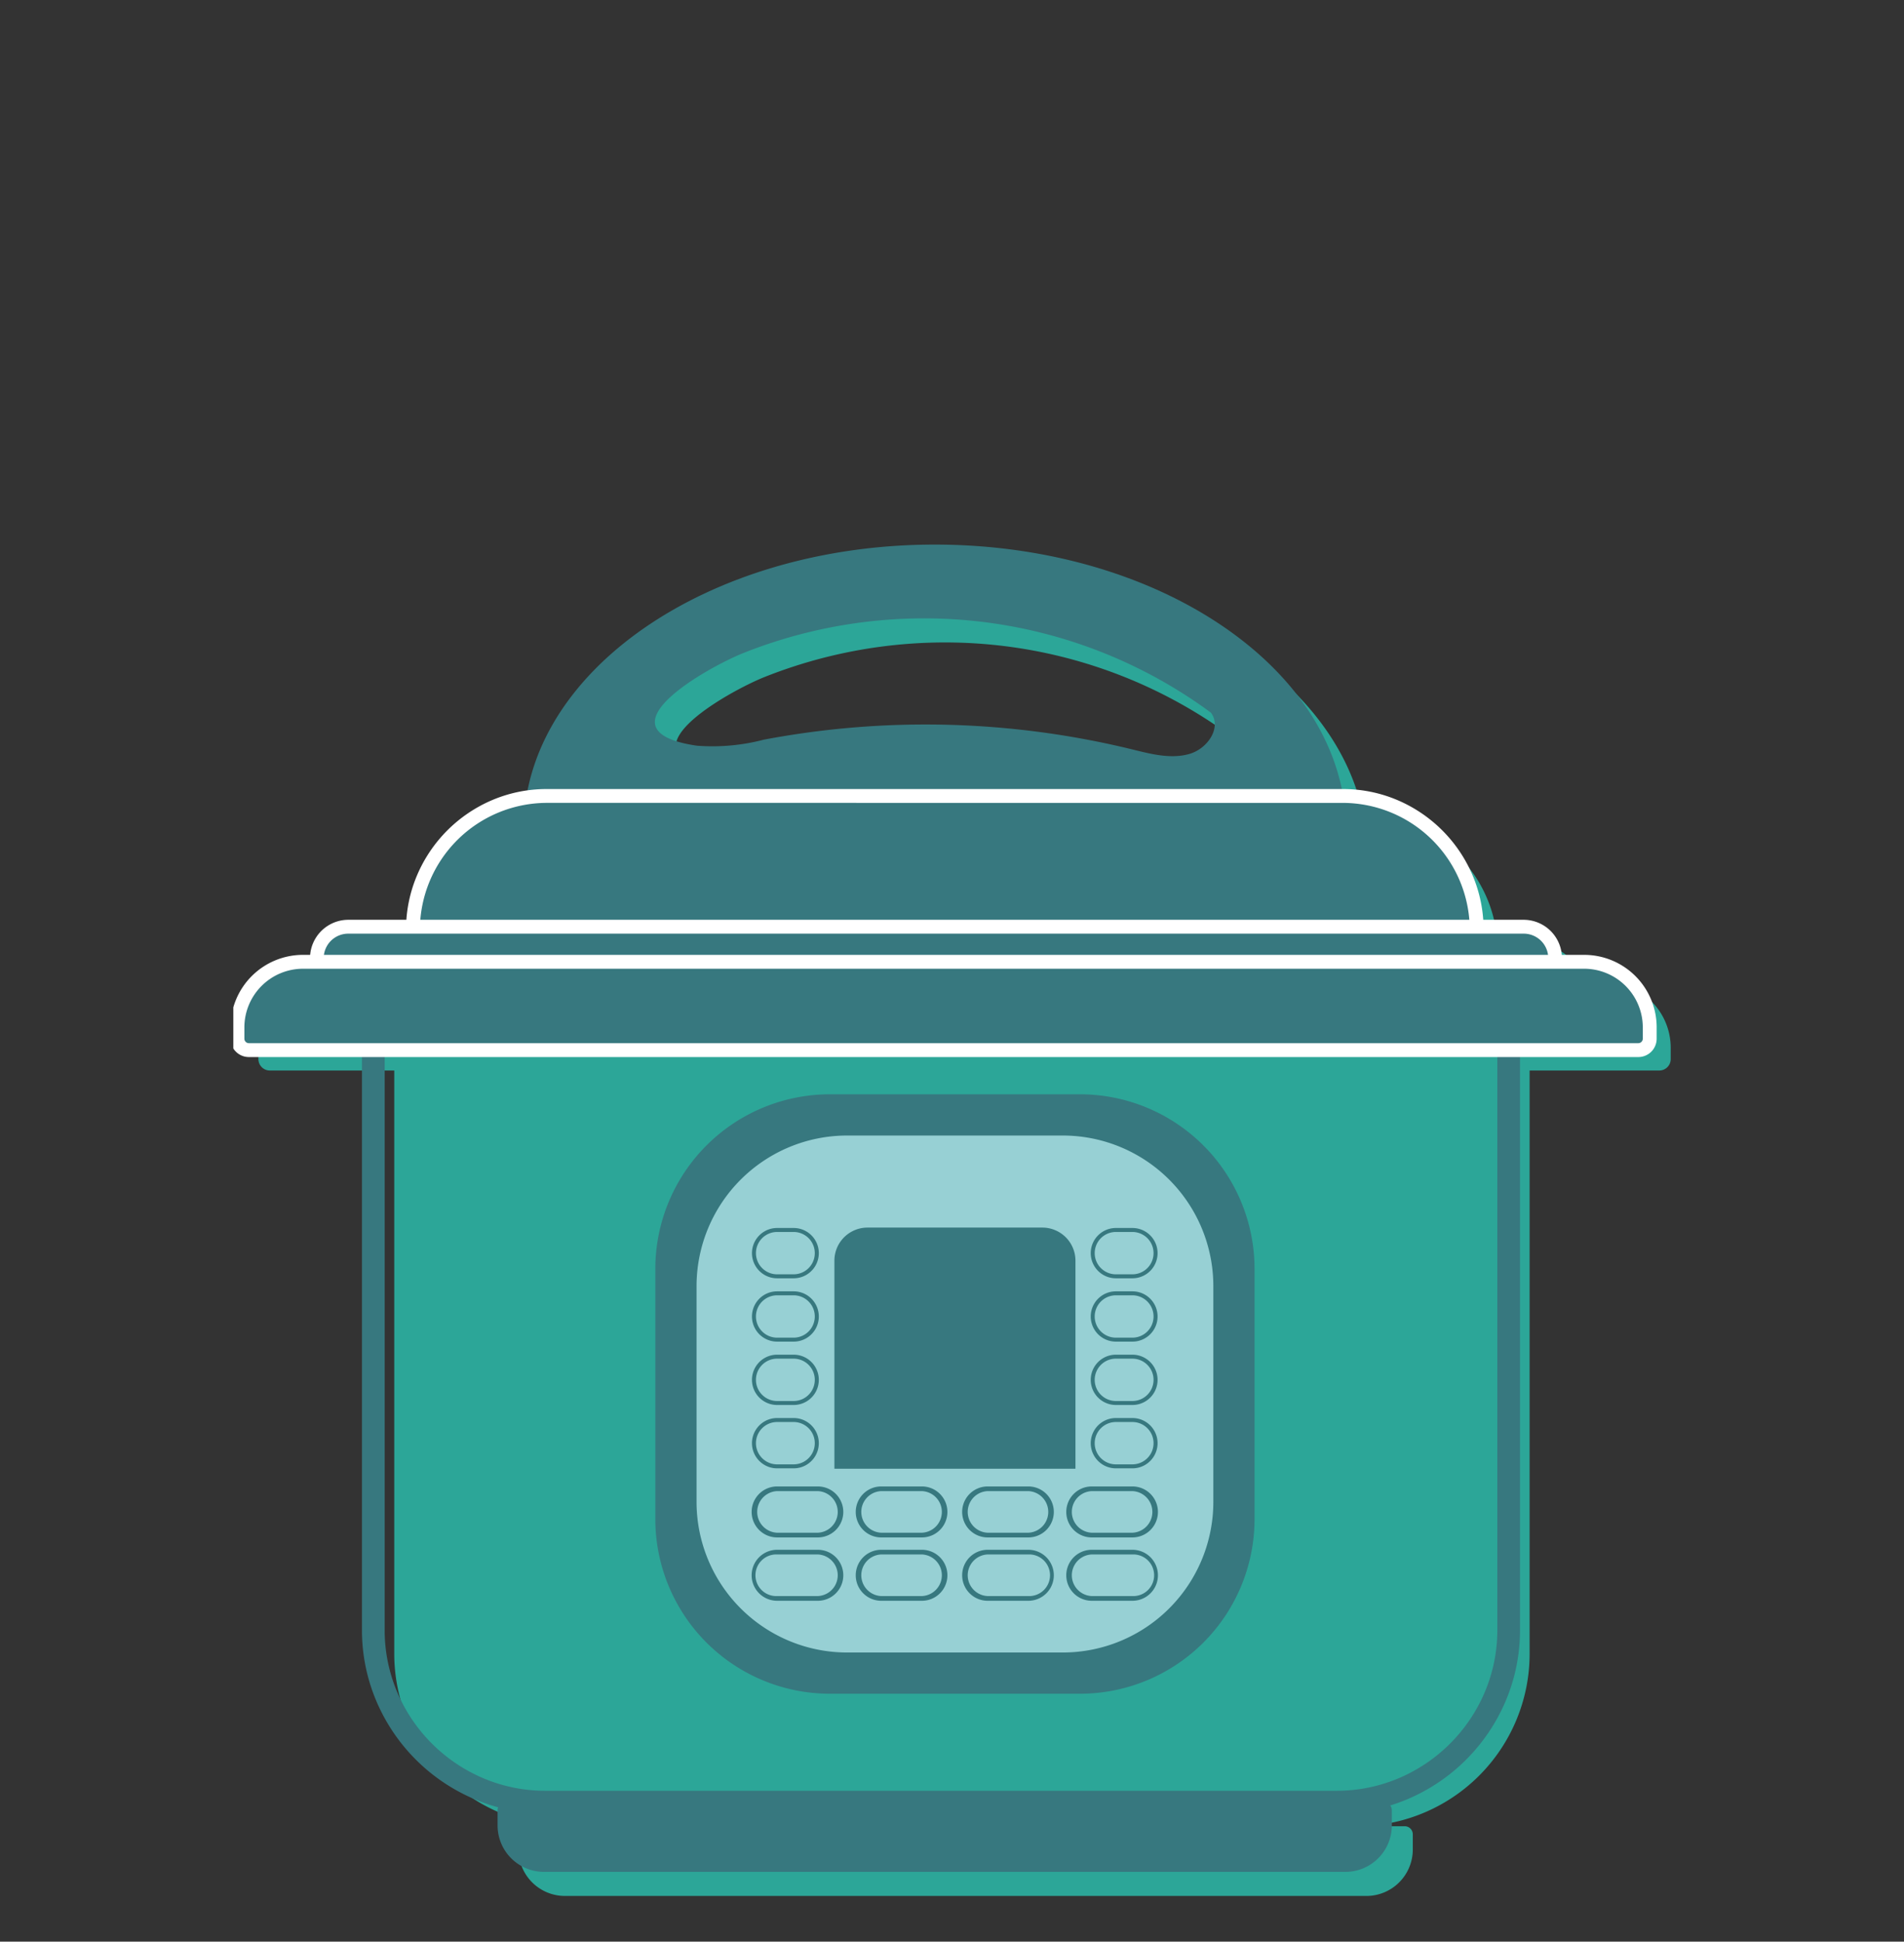 <svg xmlns="http://www.w3.org/2000/svg" xmlns:xlink="http://www.w3.org/1999/xlink" width="206" height="210" viewBox="0 0 206 210"><rect x="0" y="0" width="206" height="210" fill="#333333" stroke="none"/><defs><clipPath id="a"><rect width="155.513" height="146.158" fill="none"/></clipPath><clipPath id="c"><rect width="206" height="210"/></clipPath></defs><g id="b" clip-path="url(#c)"><rect width="206" height="210" fill="none"/><g transform="translate(25.244 58.9)"><g clip-path="url(#a)"><path d="M150.279,49.105h-3.1a3.587,3.587,0,0,0,.024-.394,3.411,3.411,0,0,0-3.4-3.4h-5.172a14.519,14.519,0,0,0-14.47-14.145h-.046c-2.877-15.117-21.525-26.785-44.1-26.785-22.658,0-41.359,11.751-44.134,26.946a14.53,14.53,0,0,0-12.32,13.984H16.473a3.411,3.411,0,0,0-3.4,3.4,3.317,3.317,0,0,0,.025.394H11.642a7.1,7.1,0,0,0-7.081,7.082v1.237a1.236,1.236,0,0,0,1.232,1.232H19.26v63.126a18.664,18.664,0,0,0,18.61,18.609H33.577a.874.874,0,0,0-.871.871v1.663a5.023,5.023,0,0,0,5.008,5.008h86.736a5.023,5.023,0,0,0,5.008-5.008v-1.663a.874.874,0,0,0-.871-.871h-5.1A18.664,18.664,0,0,0,142.1,121.781V58.656h14.032a1.236,1.236,0,0,0,1.232-1.232V56.187a7.1,7.1,0,0,0-7.082-7.082M59.336,16.093a52.887,52.887,0,0,1,20.58-3.723,52.283,52.283,0,0,1,29.962,10.184c1.193,1.586-.318,3.886-2.317,4.466s-4.16.012-6.192-.488a94.152,94.152,0,0,0-39.861-1.053,21.953,21.953,0,0,1-7.23.653c-11.134-1.627,1.156-8.485,5.057-10.039" transform="translate(-1.848 -1.775)" fill="#2ca698"/><path d="M129.691,174.005H44.07a19.6,19.6,0,0,1-7.705-1.566A20.018,20.018,0,0,1,25.8,161.874a19.6,19.6,0,0,1-1.566-7.705V89.523H149.527v64.647a19.6,19.6,0,0,1-1.566,7.705A20.018,20.018,0,0,1,137.4,172.439,19.6,19.6,0,0,1,129.691,174.005Zm-103-82.028v62.192a17.156,17.156,0,0,0,1.371,6.745,17.562,17.562,0,0,0,9.265,9.265,17.156,17.156,0,0,0,6.745,1.371h85.62a17.156,17.156,0,0,0,6.745-1.371,17.562,17.562,0,0,0,9.265-9.265,17.156,17.156,0,0,0,1.371-6.745V91.978Z" transform="translate(-10.316 -36.768)" fill="#37787f"/><path d="M139.808,236.191H53.072a5.023,5.023,0,0,1-5.008-5.008v-1.664a.874.874,0,0,1,.871-.871h95.009a.874.874,0,0,1,.871.871v1.664a5.023,5.023,0,0,1-5.008,5.008" transform="translate(-19.474 -92.638)" fill="#37787f"/><path d="M7.832,75.187H146.468a7.1,7.1,0,0,1,7.082,7.082v1.237a1.237,1.237,0,0,1-1.232,1.232H1.982A1.236,1.236,0,0,1,.75,83.505V82.269a7.1,7.1,0,0,1,7.082-7.082" transform="translate(-0.304 -30.463)" fill="#37787f"/><path d="M144.193,65.975H36.241a3.58,3.58,0,0,1-3.569-3.569v-2.9A14.521,14.521,0,0,1,47.15,45.028h86.134a14.521,14.521,0,0,1,14.478,14.478v2.9a3.58,3.58,0,0,1-3.569,3.569" transform="translate(-13.237 -18.243)" fill="#37787f"/><path d="M145.789,75.609H18.459a3.4,3.4,0,0,1,0-6.8h127.33a3.4,3.4,0,0,1,0,6.8" transform="translate(-6.101 -27.878)" fill="#37787f"/><path d="M97.289,0C72.719,0,52.8,13.817,52.8,30.863h88.979C141.779,13.817,121.861,0,97.289,0m27.55,22.64c-2,.58-4.16.012-6.192-.488A94.155,94.155,0,0,0,78.786,21.1a21.952,21.952,0,0,1-7.23.653c-11.134-1.627,1.156-8.485,5.057-10.039A52.888,52.888,0,0,1,97.194,7.99a52.281,52.281,0,0,1,29.962,10.184c1.193,1.586-.318,3.886-2.316,4.466" transform="translate(-21.392 0)" fill="#37787f"/><path d="M122.751,164.781H95.593a18.893,18.893,0,0,1-18.837-18.837V118.786A18.893,18.893,0,0,1,95.593,99.949h27.157a18.893,18.893,0,0,1,18.837,18.837v27.158a18.893,18.893,0,0,1-18.837,18.837" transform="translate(-31.098 -40.495)" fill="#37787f"/><path d="M123.921,163.36H100.5a16.294,16.294,0,0,1-16.246-16.246V123.693A16.294,16.294,0,0,1,100.5,107.447h23.421a16.294,16.294,0,0,1,16.246,16.246v23.421a16.294,16.294,0,0,1-16.246,16.246" transform="translate(-34.136 -43.533)" fill="#97d0d4"/><path d="M135.409,150.265h-26.08V127.754a3.58,3.58,0,0,1,3.569-3.569H131.84a3.58,3.58,0,0,1,3.569,3.569Z" transform="translate(-44.296 -50.314)" fill="#37787f"/><path d="M101.608,176.937h-4.4a2.758,2.758,0,0,1,0-5.516h4.4a2.758,2.758,0,0,1,0,5.516Zm-4.4-5.01a2.252,2.252,0,0,0,0,4.5h4.4a2.252,2.252,0,0,0,0-4.5Z" transform="translate(-38.371 -69.555)" fill="#37787f"/><path d="M120.541,176.937h-4.4a2.758,2.758,0,0,1,0-5.516h4.4a2.758,2.758,0,0,1,0,5.516Zm-4.4-5.01a2.252,2.252,0,0,0,0,4.5h4.4a2.252,2.252,0,0,0,0-4.5Z" transform="translate(-46.041 -69.555)" fill="#37787f"/><path d="M139.9,176.937h-4.4a2.758,2.758,0,0,1,0-5.516h4.4a2.758,2.758,0,1,1,0,5.516Zm-4.4-5.01a2.252,2.252,0,0,0,0,4.5h4.4a2.252,2.252,0,0,0,0-4.5Z" transform="translate(-53.886 -69.555)" fill="#37787f"/><path d="M158.835,176.937h-4.4a2.758,2.758,0,0,1,0-5.516h4.4a2.758,2.758,0,1,1,0,5.516Zm-4.4-5.01a2.252,2.252,0,0,0,0,4.5h4.4a2.252,2.252,0,0,0,0-4.5Z" transform="translate(-61.557 -69.555)" fill="#37787f"/><path d="M101.608,188.455h-4.4a2.758,2.758,0,1,1,0-5.516h4.4a2.758,2.758,0,0,1,0,5.516Zm-4.4-5.01a2.252,2.252,0,1,0,0,4.5h4.4a2.252,2.252,0,0,0,0-4.5Z" transform="translate(-38.371 -74.222)" fill="#37787f"/><path d="M120.541,188.455h-4.4a2.758,2.758,0,0,1,0-5.516h4.4a2.758,2.758,0,1,1,0,5.516Zm-4.4-5.01a2.252,2.252,0,0,0,0,4.5h4.4a2.252,2.252,0,0,0,0-4.5Z" transform="translate(-46.041 -74.222)" fill="#37787f"/><path d="M139.9,188.455h-4.4a2.758,2.758,0,1,1,0-5.516h4.4a2.758,2.758,0,1,1,0,5.516Zm-4.4-5.01a2.252,2.252,0,0,0,0,4.5h4.4a2.252,2.252,0,1,0,0-4.5Z" transform="translate(-53.886 -74.222)" fill="#37787f"/><path d="M158.835,188.455h-4.4a2.758,2.758,0,1,1,0-5.516h4.4a2.758,2.758,0,1,1,0,5.516Zm-4.4-5.01a2.252,2.252,0,0,0,0,4.5h4.4a2.252,2.252,0,1,0,0-4.5Z" transform="translate(-61.557 -74.222)" fill="#37787f"/><path d="M2.5-.215H4.292a2.72,2.72,0,0,1,0,5.44H2.5a2.72,2.72,0,0,1,0-5.44Zm1.787,5.01a2.29,2.29,0,1,0,0-4.58H2.5a2.29,2.29,0,1,0,0,4.58Z" transform="translate(56.334 87.832)" fill="#37787f"/><path d="M2.5-.215H4.292a2.72,2.72,0,0,1,0,5.44H2.5a2.72,2.72,0,0,1,0-5.44Zm1.787,5.01a2.29,2.29,0,1,0,0-4.58H2.5a2.29,2.29,0,1,0,0,4.58Z" transform="translate(56.334 74.129)" fill="#37787f"/><path d="M2.5-.215H4.292a2.72,2.72,0,0,1,0,5.44H2.5a2.72,2.72,0,0,1,0-5.44Zm1.787,5.01a2.29,2.29,0,1,0,0-4.58H2.5a2.29,2.29,0,1,0,0,4.58Z" transform="translate(56.334 94.683)" fill="#37787f"/><path d="M2.5-.215H4.292a2.72,2.72,0,0,1,0,5.44H2.5a2.72,2.72,0,0,1,0-5.44Zm1.787,5.01a2.29,2.29,0,1,0,0-4.58H2.5a2.29,2.29,0,1,0,0,4.58Z" transform="translate(56.334 80.98)" fill="#37787f"/><path d="M2.5-.215H4.292a2.72,2.72,0,0,1,0,5.44H2.5a2.72,2.72,0,0,1,0-5.44Zm1.787,5.01a2.29,2.29,0,0,0,0-4.58H2.5a2.29,2.29,0,0,0,0,4.58Z" transform="translate(92.986 87.832)" fill="#37787f"/><path d="M2.5-.215H4.292a2.72,2.72,0,0,1,0,5.44H2.5a2.72,2.72,0,0,1,0-5.44Zm1.787,5.01a2.29,2.29,0,0,0,0-4.58H2.5a2.29,2.29,0,0,0,0,4.58Z" transform="translate(92.986 74.129)" fill="#37787f"/><path d="M2.5-.215H4.292a2.72,2.72,0,0,1,0,5.44H2.5a2.72,2.72,0,0,1,0-5.44Zm1.787,5.01a2.29,2.29,0,1,0,0-4.58H2.5a2.29,2.29,0,0,0,0,4.58Z" transform="translate(92.986 94.683)" fill="#37787f"/><path d="M2.5-.215H4.292a2.72,2.72,0,0,1,0,5.44H2.5a2.72,2.72,0,0,1,0-5.44Zm1.787,5.01a2.29,2.29,0,0,0,0-4.58H2.5a2.29,2.29,0,0,0,0,4.58Z" transform="translate(92.986 80.98)" fill="#37787f"/><path d="M144.193,66.648H36.241a3.58,3.58,0,0,1-3.569-3.569v-2.9A14.521,14.521,0,0,1,47.15,45.7h86.134a14.521,14.521,0,0,1,14.478,14.478v2.9a3.58,3.58,0,0,1-3.569,3.569" transform="translate(-13.237 -18.516)" fill="#37787f"/><path d="M144.193,67.4H36.241a4.324,4.324,0,0,1-4.319-4.319v-2.9a15.045,15.045,0,0,1,1.2-5.915,15.37,15.37,0,0,1,8.111-8.111,15.043,15.043,0,0,1,5.915-1.2h86.134a15.045,15.045,0,0,1,5.915,1.2,15.369,15.369,0,0,1,8.111,8.111,15.045,15.045,0,0,1,1.2,5.915v2.9A4.324,4.324,0,0,1,144.193,67.4ZM47.15,46.451A13.771,13.771,0,0,0,33.422,60.179v2.9A2.822,2.822,0,0,0,36.241,65.9H144.193a2.822,2.822,0,0,0,2.819-2.819v-2.9a13.771,13.771,0,0,0-13.728-13.728Z" transform="translate(-13.237 -18.516)" fill="#fff"/><path d="M145.789,76.282H18.459a3.4,3.4,0,0,1,0-6.8h127.33a3.4,3.4,0,0,1,0,6.8" transform="translate(-6.101 -28.151)" fill="#37787f"/><path d="M145.789,77.032H18.459a4.151,4.151,0,0,1,0-8.3h127.33a4.151,4.151,0,0,1,0,8.3Zm-127.33-6.8a2.651,2.651,0,0,0,0,5.3h127.33a2.651,2.651,0,0,0,0-5.3Z" transform="translate(-6.101 -28.151)" fill="#fff"/><path d="M7.832,75.859H146.468a7.1,7.1,0,0,1,7.082,7.082v1.237a1.237,1.237,0,0,1-1.232,1.233H1.982A1.236,1.236,0,0,1,.75,84.177V82.941a7.1,7.1,0,0,1,7.082-7.082" transform="translate(-0.304 -30.735)" fill="#37787f"/><path d="M7.832,75.109H146.468a7.841,7.841,0,0,1,7.832,7.832v1.237a1.985,1.985,0,0,1-1.982,1.983H1.982A1.984,1.984,0,0,1,0,84.177V82.941A7.84,7.84,0,0,1,7.832,75.109ZM152.318,84.66a.489.489,0,0,0,.482-.483V82.941a6.353,6.353,0,0,0-6.332-6.332H7.832A6.352,6.352,0,0,0,1.5,82.941v1.237a.489.489,0,0,0,.482.483Z" transform="translate(-0.304 -30.735)" fill="#fff"/></g></g></g></svg>